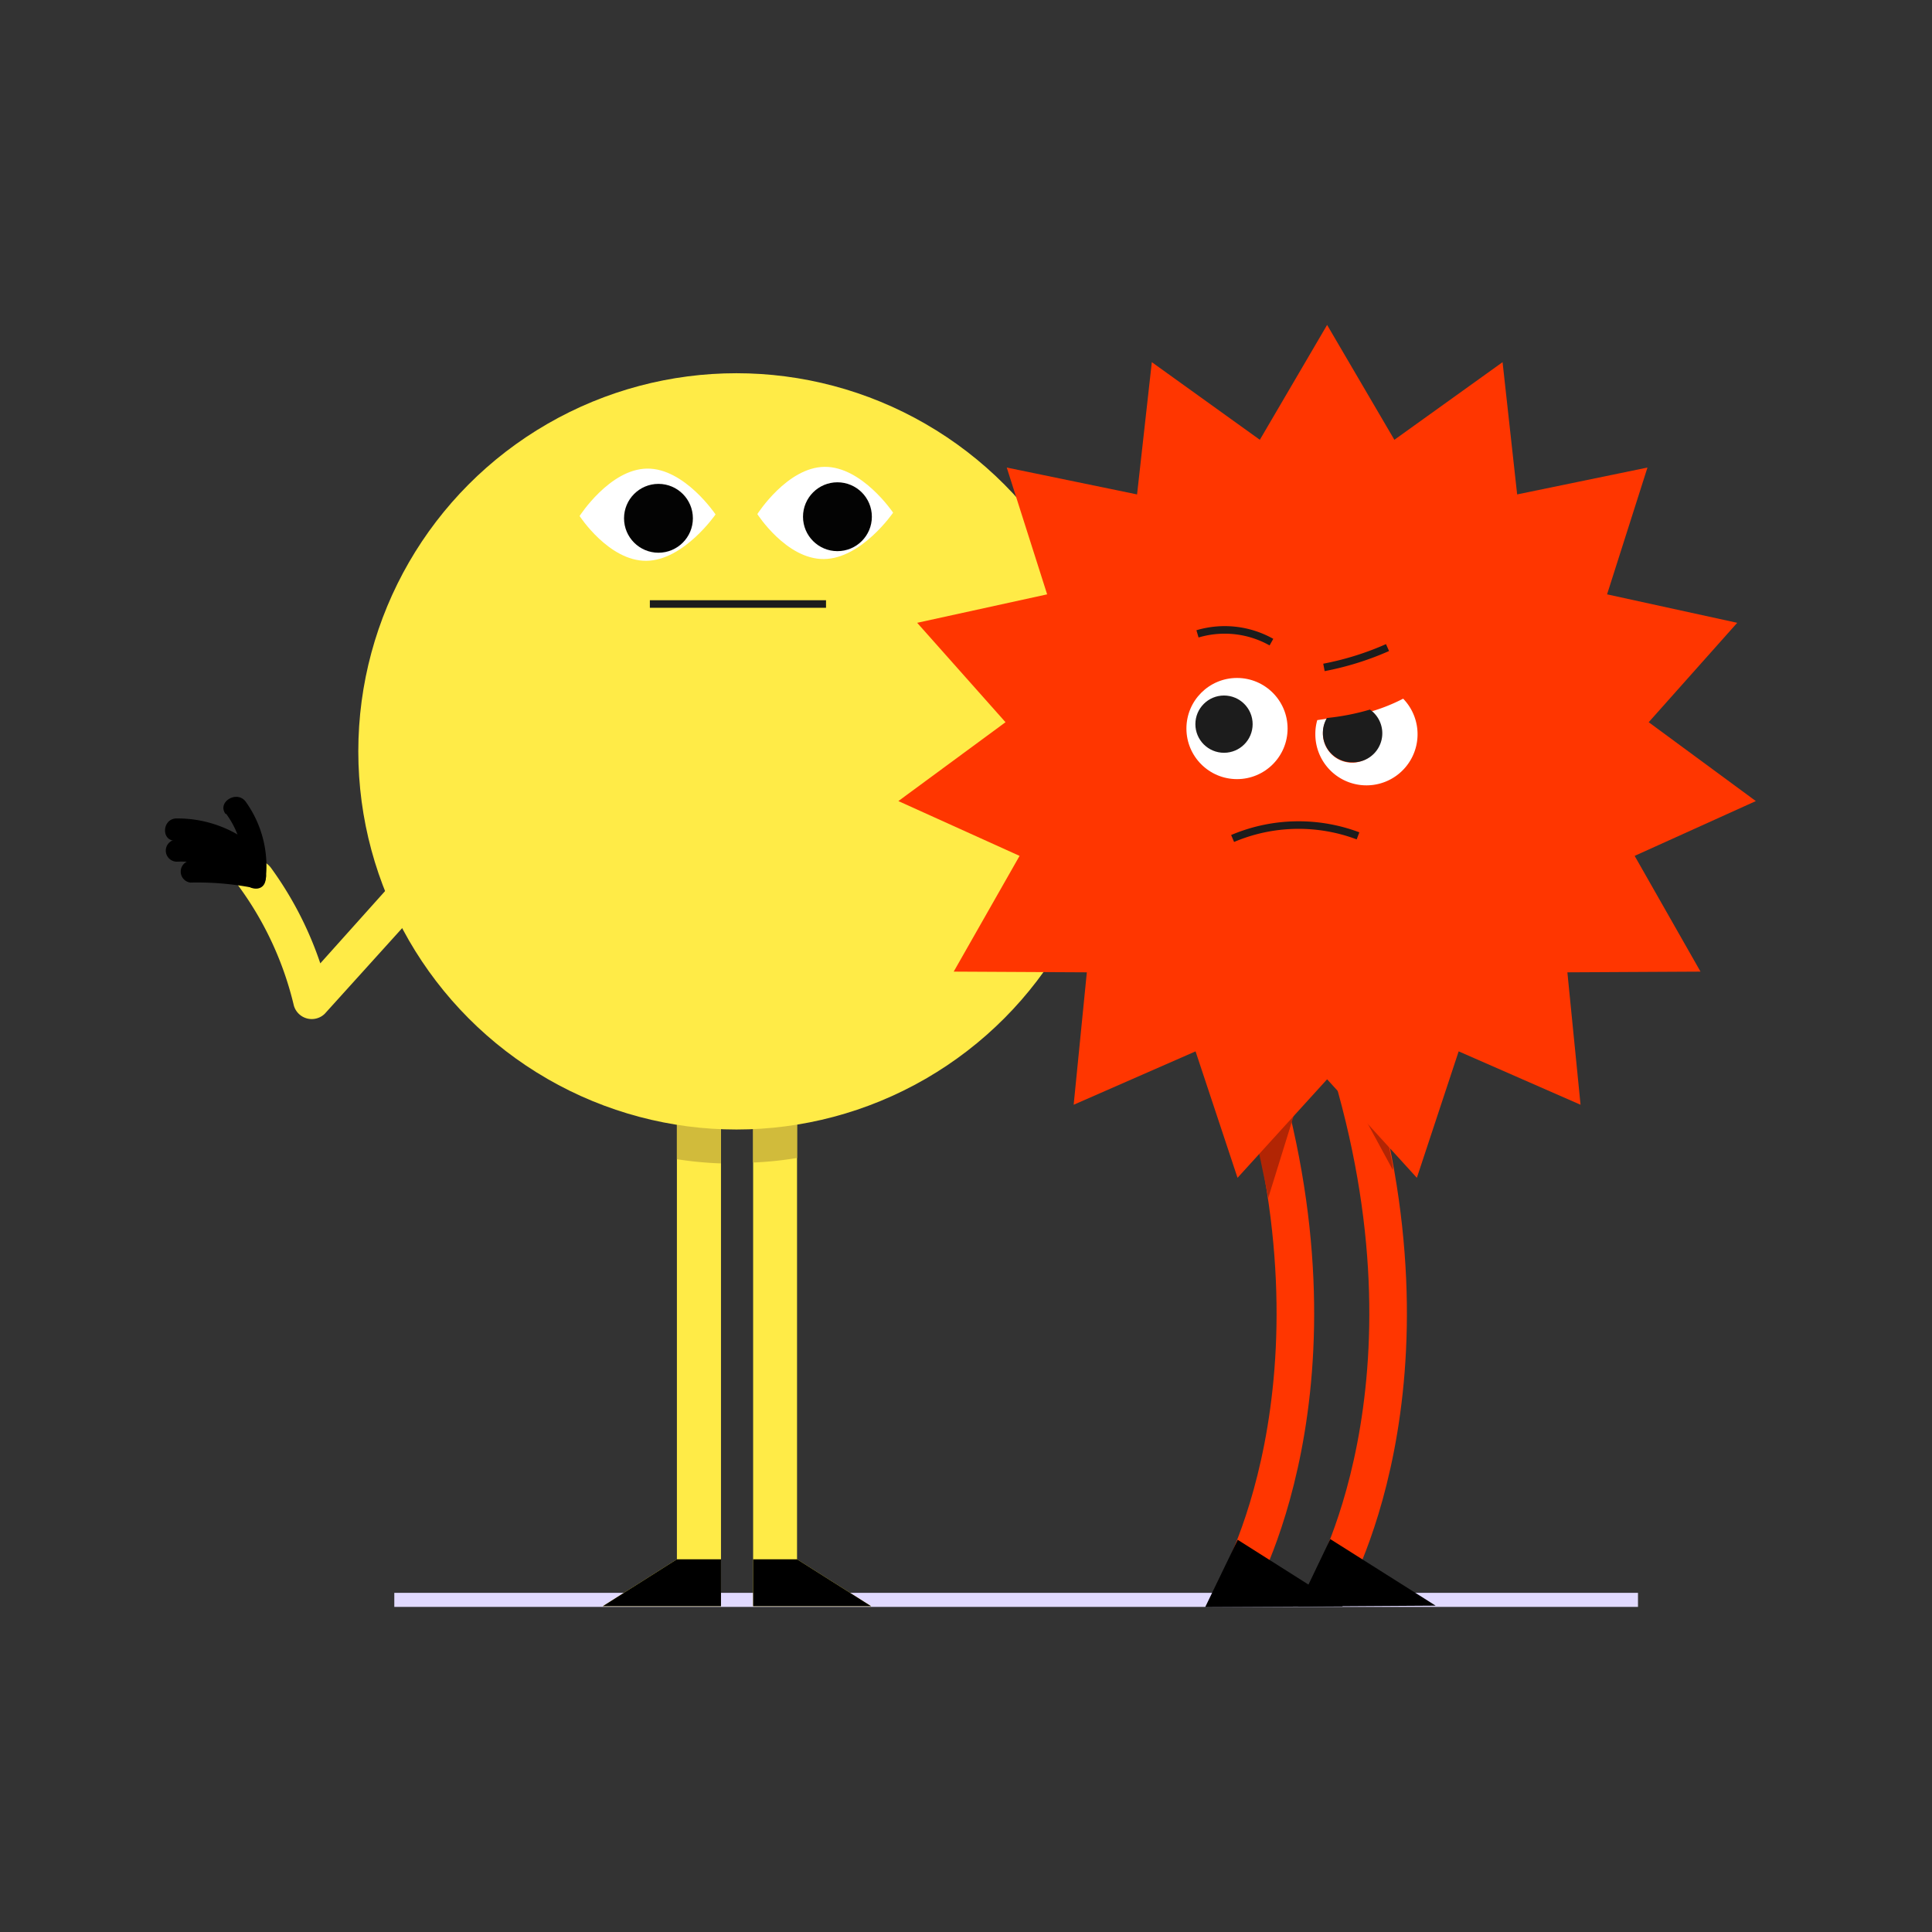 <svg id="Calque_1" data-name="Calque 1" xmlns="http://www.w3.org/2000/svg" viewBox="0 0 110 110"><rect x="0" y="0" width="110" height="110" fill="#333333" stroke="none"/><defs><style>.cls-1{fill:#e1daff;stroke:#e1daff;stroke-width:0.8px;}.cls-1,.cls-2,.cls-9{stroke-miterlimit:10;}.cls-2,.cls-9{fill:none;}.cls-2{stroke:#ff3600;stroke-width:2.14px;}.cls-3{fill:#b22504;}.cls-4{fill:#ffeb47;}.cls-5{fill:#d1bb3b;}.cls-6{fill:#ff3600;}.cls-7{fill:#fff;}.cls-8{fill:#1c1c1c;}.cls-9{stroke:#1c1c1c;stroke-width:0.43px;}.cls-10{fill:#030303;}</style></defs><title>20211204_FORMACTION</title><line class="cls-1" x1="22.45" y1="91.09" x2="93.26" y2="91.09"/><path class="cls-2" d="M71.43,60.18c5.83,18.74-1.15,30.38-1.15,30.38"/><polygon points="68.62 91.5 76.46 91.46 70.47 87.67 68.62 91.5"/><path class="cls-2" d="M76.71,60.18c5.83,18.74-1.15,30.38-1.15,30.38"/><polygon points="73.9 91.47 81.74 91.42 75.74 87.63 73.9 91.47"/><path class="cls-3" d="M74.07,62.2l-1.86,6s-1.18-6-1.93-8.33Z"/><path class="cls-3" d="M76.33,61.13l-.16,1c-.15-.54-.31-1.09-.48-1.64l2-.64a54.61,54.61,0,0,1,1.61,6.55v.21Z"/><polygon class="cls-4" points="45.38 60.23 45.38 88.78 49.6 91.45 42.88 91.45 42.88 60.92 45.38 60.23"/><polygon class="cls-4" points="38.54 60.23 38.54 88.78 34.32 91.45 41.05 91.45 41.05 60.92 38.54 60.23"/><polygon points="45.38 88.78 42.88 88.78 42.88 91.45 49.6 91.45 45.38 88.78"/><polygon points="34.32 91.45 38.54 88.78 41.05 88.78 41.05 91.45 34.32 91.45"/><path class="cls-5" d="M45.38,60.23l-2.5.69v5.27a20.55,20.55,0,0,0,2.5-.26Z"/><path class="cls-5" d="M38.54,60.23V66a20.71,20.71,0,0,0,2.51.24V60.92Z"/><circle class="cls-4" cx="41.93" cy="42.78" r="21.53"/><polygon class="cls-6" points="75.56 18.5 79.39 25.04 85.55 20.62 86.38 28.15 93.8 26.62 91.5 33.84 98.91 35.46 93.87 41.12 99.97 45.61 93.07 48.73 96.82 55.32 89.24 55.36 89.99 62.9 83.05 59.86 80.67 67.06 75.56 61.45 70.46 67.06 68.07 59.86 61.13 62.9 61.88 55.36 54.3 55.32 58.05 48.73 51.15 45.61 57.25 41.12 52.22 35.46 59.62 33.84 57.32 26.62 64.74 28.15 65.58 20.62 71.73 25.04 75.56 18.5"/><path class="cls-7" d="M78.64,41.75a1.66,1.66,0,1,1-3.09-.83L75,41a2.77,2.77,0,0,0-.11.78,2.91,2.91,0,1,0,5-2,10.31,10.31,0,0,1-1.82.73A1.64,1.64,0,0,1,78.64,41.75Z"/><path class="cls-8" d="M77,43.4a1.65,1.65,0,0,0,1-3,13.29,13.29,0,0,1-2.45.48,1.64,1.64,0,0,0-.23.83A1.66,1.66,0,0,0,77,43.4Z"/><circle class="cls-7" cx="70.43" cy="41.48" r="2.88"/><circle class="cls-8" cx="69.69" cy="41.23" r="1.63"/><path class="cls-9" d="M68.18,36.09a5.43,5.43,0,0,1,4.21.47"/><path class="cls-9" d="M79,36.87A16.67,16.67,0,0,1,75.38,38"/><path class="cls-9" d="M77.32,47.59a9.62,9.62,0,0,0-7.14.15"/><line class="cls-9" x1="37" y1="34.39" x2="47.03" y2="34.39"/><path class="cls-4" d="M23.72,48.73,17,56.23l1.76.46a20.17,20.17,0,0,0-3.34-7.29c-.82-1.06-2.65,0-1.82,1.07a18.82,18.82,0,0,1,3.13,6.78,1.06,1.06,0,0,0,1.76.47l6.77-7.49c.91-1-.58-2.51-1.49-1.5Z"/><path d="M12.88,46.34a5,5,0,0,1,.95,3.42c-.13.84,1.16,1.2,1.29.35A6.29,6.29,0,0,0,14,45.66c-.49-.7-1.66,0-1.16.68Z"/><path d="M15,48.66A6.82,6.82,0,0,0,10,46.6c-.8.07-.81,1.32,0,1.26a5.58,5.58,0,0,1,4.06,1.69c.6.53,1.49-.35.88-.89Z"/><path d="M14.85,49.18a8.1,8.1,0,0,0-4.78-1.38.63.63,0,0,0,0,1.26,6.84,6.84,0,0,1,4.14,1.21c.66.47,1.29-.62.64-1.09Z"/><path d="M14.7,49.33A17.88,17.88,0,0,0,10.84,49a.63.63,0,0,0,0,1.25,16.63,16.63,0,0,1,3.52.29c.79.16,1.13-1,.34-1.21Z"/><path class="cls-7" d="M33,29.38s1.71-2.67,3.84-2.7,3.9,2.61,3.9,2.61-1.81,2.62-3.94,2.64S33,29.38,33,29.38"/><circle class="cls-10" cx="37.49" cy="29.51" r="1.96"/><path class="cls-7" d="M43.12,29.27s1.7-2.67,3.83-2.69,3.9,2.61,3.9,2.61-1.8,2.62-3.94,2.64-3.79-2.56-3.79-2.56"/><circle class="cls-10" cx="47.68" cy="29.42" r="1.96"/></svg>
